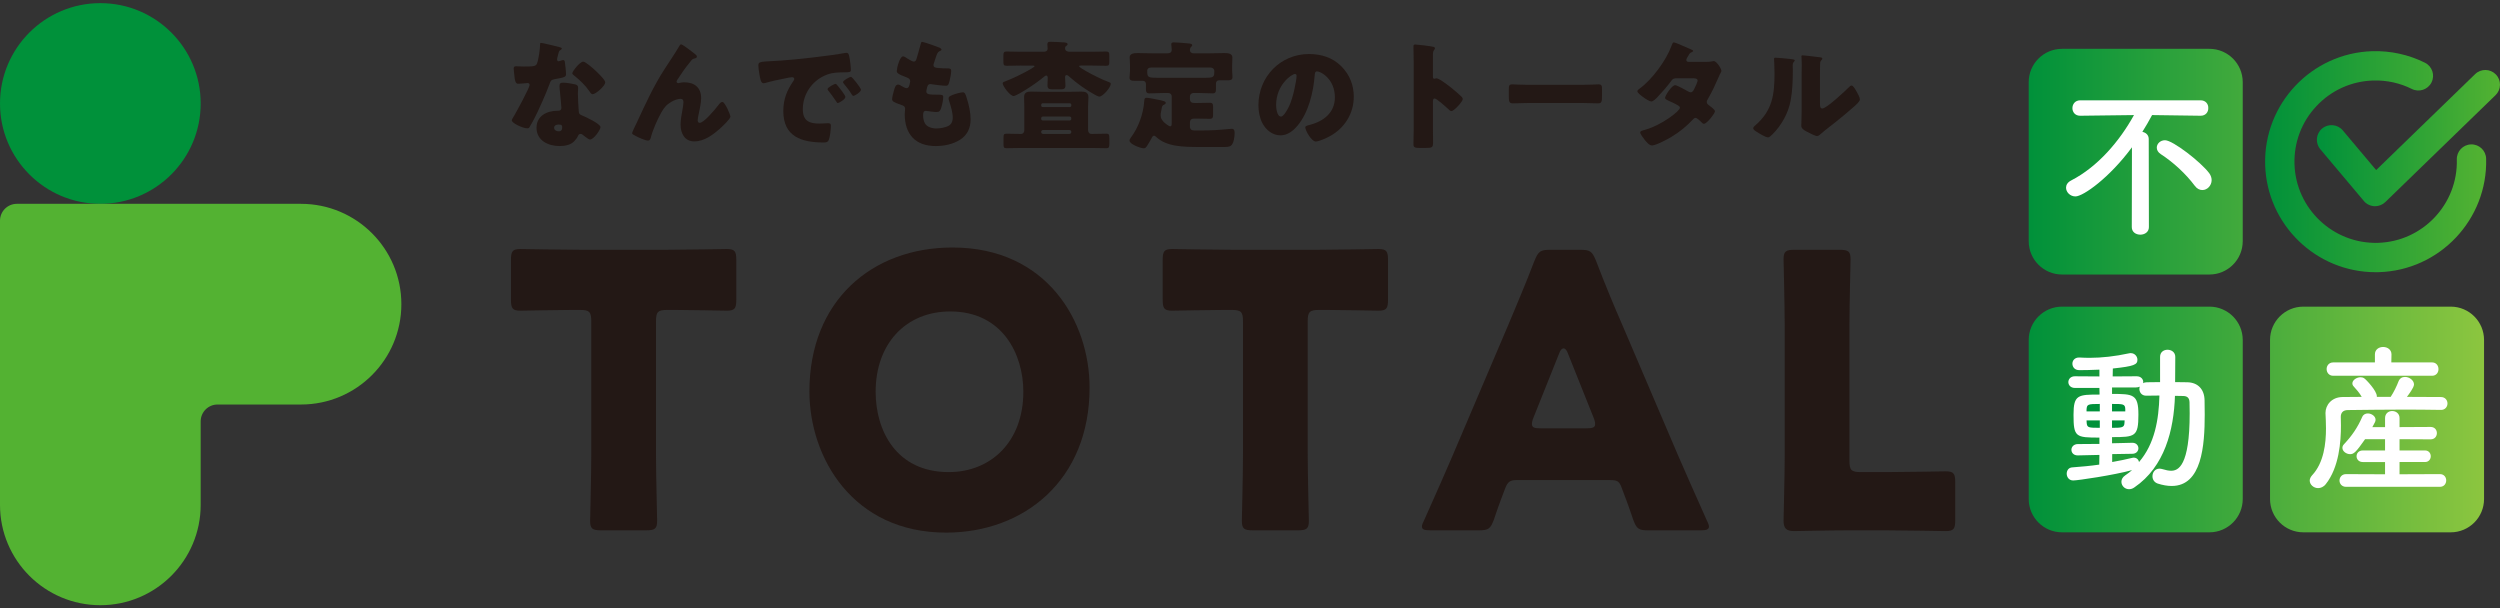 <?xml version="1.0" encoding="UTF-8"?>
<svg id="_レイヤー_1" data-name="レイヤー 1" xmlns="http://www.w3.org/2000/svg" version="1.1" xmlns:xlink="http://www.w3.org/1999/xlink" viewBox="0 0 300 73">
  <rect x="0" y="0" width="300" height="73" fill="#333333" stroke="none"/>
  <defs>
    <style>
      .cls-1 {
        fill: url(#_名称未設定グラデーション_11);
      }

      .cls-1, .cls-2, .cls-3, .cls-4, .cls-5, .cls-6, .cls-7, .cls-8 {
        stroke-width: 0px;
      }

      .cls-2 {
        fill: #231815;
      }

      .cls-3 {
        fill: url(#_名称未設定グラデーション_11-2);
      }

      .cls-4 {
        fill: url(#_名称未設定グラデーション_43);
      }

      .cls-5 {
        fill: #fff;
      }

      .cls-6 {
        fill: #00913a;
      }

      .cls-7 {
        fill: #53b232;
      }

      .cls-8 {
        fill: #249f3b;
      }
    </style>
    <linearGradient id="_名称未設定グラデーション_43" data-name="名称未設定グラデーション 43" x1="243.445" y1="34.869" x2="298.086" y2="34.869" gradientUnits="userSpaceOnUse">
      <stop offset="0" stop-color="#00913a"/>
      <stop offset="1" stop-color="#8cc63f"/>
    </linearGradient>
    <linearGradient id="_名称未設定グラデーション_11" data-name="名称未設定グラデーション 11" x1="271.813" y1="19.4" x2="298.341" y2="19.4" gradientUnits="userSpaceOnUse">
      <stop offset="0" stop-color="#00913a"/>
      <stop offset="1" stop-color="#53b232"/>
    </linearGradient>
    <linearGradient id="_名称未設定グラデーション_11-2" data-name="名称未設定グラデーション 11" x1="278.023" y1="16.572" x2="300" y2="16.572" xlink:href="#_名称未設定グラデーション_11"/>
  </defs>
  <g>
    <g>
      <circle class="cls-6" cx="12.041" cy="12.418" r="12.041"/>
      <path class="cls-7" d="M36.123,24.459H2.024c-1.118,0-2.024.906-2.024,2.024v34.1c0,6.65,5.391,12.041,12.041,12.041s12.041-5.391,12.041-12.041v-10.017c0-1.118.906-2.024,2.024-2.024h10.017c6.65,0,12.041-5.391,12.041-12.041s-5.391-12.041-12.041-12.041Z"/>
    </g>
    <g>
      <path class="cls-2" d="M78.72,54.504c0,2.421.137,7.674.137,7.994,0,.959-.274,1.142-1.325,1.142h-5.39c-1.051,0-1.325-.183-1.325-1.142,0-.32.137-5.573.137-7.994v-15.942c0-1.142-.228-1.37-1.37-1.37h-.959c-1.644,0-5.847.091-6.167.091-.959,0-1.142-.274-1.142-1.325v-4.751c0-1.051.183-1.325,1.142-1.325.32,0,4.933.091,7.08.091h10.598c2.147,0,6.76-.091,7.08-.091.959,0,1.142.274,1.142,1.325v4.751c0,1.051-.182,1.325-1.142,1.325-.32,0-4.522-.091-6.167-.091h-.959c-1.142,0-1.37.228-1.37,1.37v15.942Z"/>
      <path class="cls-2" d="M130.75,46.51c0,11.146-7.903,17.404-17.221,17.404-11.192,0-16.399-8.999-16.399-16.947,0-10.871,7.491-17.267,17.175-17.267,11.328,0,16.445,8.907,16.445,16.81ZM105.078,47.013c0,4.659,2.467,9.638,8.77,9.638,5.071,0,8.953-3.654,8.953-9.638,0-4.522-2.512-9.638-8.77-9.638-5.344,0-8.953,3.883-8.953,9.638Z"/>
      <path class="cls-2" d="M156.926,54.504c0,2.421.137,7.674.137,7.994,0,.959-.274,1.142-1.325,1.142h-5.39c-1.051,0-1.325-.183-1.325-1.142,0-.32.137-5.573.137-7.994v-15.942c0-1.142-.228-1.37-1.37-1.37h-.959c-1.644,0-5.847.091-6.167.091-.959,0-1.142-.274-1.142-1.325v-4.751c0-1.051.183-1.325,1.142-1.325.32,0,4.933.091,7.08.091h10.598c2.147,0,6.76-.091,7.08-.091.959,0,1.142.274,1.142,1.325v4.751c0,1.051-.182,1.325-1.142,1.325-.32,0-4.522-.091-6.167-.091h-.959c-1.142,0-1.37.228-1.37,1.37v15.942Z"/>
      <path class="cls-2" d="M181.96,57.61c-.731,0-1.051.228-1.325.959-.32.868-.685,1.736-1.37,3.792-.411,1.096-.64,1.279-1.827,1.279h-5.756c-.731,0-1.051-.091-1.051-.457,0-.183.091-.411.274-.776,1.69-3.792,2.604-5.847,3.38-7.674l6.715-15.759c.868-2.101,1.964-4.614,3.152-7.72.457-1.096.685-1.279,1.873-1.279h3.609c1.188,0,1.416.183,1.873,1.279,1.188,3.106,2.284,5.71,3.106,7.583l6.715,15.714c.868,2.01,1.782,4.065,3.472,7.857.183.365.274.594.274.776,0,.365-.32.457-1.051.457h-6.212c-1.188,0-1.416-.183-1.827-1.279-.685-2.056-1.051-2.923-1.37-3.792-.274-.776-.503-.959-1.325-.959h-11.328ZM184.015,50.119c-.137.32-.183.594-.183.777,0,.411.32.502,1.051.502h5.481c.731,0,1.051-.091,1.051-.502,0-.183-.046-.457-.183-.777l-3.106-7.766c-.137-.365-.32-.548-.502-.548s-.365.183-.503.548l-3.106,7.766Z"/>
      <path class="cls-2" d="M221.748,63.64c-2.101,0-6.121.091-6.441.091-.959,0-1.279-.32-1.279-1.279,0-.32.137-5.39.137-7.811v-15.531c0-2.421-.137-7.674-.137-7.994,0-.959.274-1.142,1.325-1.142h5.39c1.051,0,1.325.183,1.325,1.142,0,.32-.137,5.573-.137,7.994v16.17c0,1.142.228,1.371,1.37,1.371h3.106c2.147,0,6.761-.091,7.08-.091.959,0,1.142.274,1.142,1.325v4.522c0,1.051-.183,1.325-1.142,1.325-.32,0-4.933-.091-7.08-.091h-4.659Z"/>
    </g>
    <g>
      <path class="cls-2" d="M67.092,5.64c.171.043.328.1.328.185,0,.072-.1.143-.271.257-.086.057-.2.557-.257.799-.014.057-.028.086-.028.114,0,.043-.014.1-.014.157,0,.086.071.2.171.2.071,0,.228-.057.314-.086.086-.029.157-.057.243-.057.128,0,.171.071.2.214.043.228.143,1.141.143,1.484,0,.328-.2.385-1.313.585-.499.086-.514.186-.685.642-.243.656-.514,1.298-.799,1.941-.371.842-.756,1.698-1.199,2.511-.114.2-.257.428-.343.599-.071.143-.128.214-.314.214-.485,0-1.855-.599-1.855-.97,0-.086.2-.414.3-.571.285-.485,1.841-3.325,1.841-3.681,0-.143-.128-.214-.243-.214-.086,0-.371.028-.471.043-.157.014-.457.043-.628.043-.3,0-.428-.128-.528-1.341-.014-.114-.043-.371-.043-.499,0-.2.114-.257.285-.257.243,0,.585.029.899.029,1.299,0,1.484-.029,1.627-.4.185-.485.357-1.769.357-2.212,0-.114,0-.228.1-.228.185,0,1.898.428,2.183.499ZM69.004,10.121c.243.057.371.157.371.414,0,.143-.028.399-.028.656,0,.714.057,1.413.1,2.112.014.343.085.428.414.557.399.157,2.197.999,2.197,1.398,0,.314-.799,1.484-1.256,1.484-.114,0-.314-.128-.628-.371-.086-.071-.171-.143-.271-.214-.072-.057-.128-.086-.228-.086-.228,0-.285.171-.314.243-.1.228-.314.499-.485.671-.442.428-1.127.542-1.726.542-1.355,0-2.768-.657-2.768-2.197,0-1.427,1.255-2.041,2.526-2.041h.114c.228,0,.343-.143.343-.343,0-.243-.128-1.513-.171-1.941-.028-.214-.057-.457-.057-.671,0-.3.114-.414.428-.414.371,0,1.07.114,1.441.2ZM66.493,15.329c0,.285.285.428.528.428.328,0,.442-.171.442-.471,0-.186-.014-.343-.428-.343-.243,0-.542.1-.542.385ZM71.401,8.423c.328.3,1.227,1.156,1.227,1.455,0,.442-1.156,1.427-1.513,1.427-.171,0-.299-.214-.399-.371-.485-.699-1.113-1.298-1.784-1.841-.114-.086-.257-.186-.257-.3,0-.228.913-1.398,1.313-1.398.271,0,1.184.813,1.413,1.027Z"/>
      <path class="cls-2" d="M76.421,14.701c1.013-2.183,2.012-4.381,3.325-6.407.599-.928,1.241-1.855,1.798-2.811.043-.086.086-.157.2-.157.157,0,1.084.714,1.27.856l.185.143c.271.2.428.328.428.457s-.086.186-.2.214c-.371.072-.371.143-.657.499-.542.656-1.027,1.356-1.484,2.069-.043.072-.1.157-.1.228,0,.086.1.185.185.185.071,0,.171-.028.228-.043.171-.043.357-.057.514-.057,1.241,0,2.026.642,2.026,1.912,0,.628-.228,1.498-.342,2.126-.029.143-.072.371-.072.542,0,.143.072.286.243.286.499,0,1.841-1.613,2.169-2.041.243-.314.371-.471.557-.471.285,0,.956,1.513.956,1.769,0,.271-.942,1.142-1.17,1.356-.87.785-1.941,1.612-3.168,1.612-1.156,0-1.641-.97-1.641-1.998,0-.556.1-1.113.2-1.655.057-.3.143-.813.143-1.056,0-.243-.086-.399-.343-.399-.357,0-.771.171-1.084.343-.599.343-.899.714-1.241,1.313-.414.742-1.027,2.098-1.227,2.925-.057.214-.114.428-.371.428-.328,0-1.184-.399-1.498-.571-.243-.128-.399-.2-.399-.328,0-.1.485-1.099.571-1.27Z"/>
      <path class="cls-2" d="M91.002,7.866c0-.442.157-.457,1.726-.542.286-.014.614-.028,1.013-.057,1.798-.114,5.936-.585,7.677-.913.057-.014.1-.014.143-.014.257,0,.299.2.357.471.086.371.186,1.213.186,1.584,0,.271-.157.271-.771.285-.756.014-1.313,0-2.041.257-1.755.628-2.954,2.283-2.954,4.166,0,1.355.714,1.727,1.969,1.727.357,0,.828-.043,1.027-.043.271,0,.371.043.371.314,0,.414-.1,1.299-.243,1.67-.114.285-.314.328-.614.328-2.64,0-4.851-.685-4.851-3.767,0-1.427.428-2.483,1.227-3.639.043-.071.086-.128.086-.214,0-.128-.1-.214-.257-.214-.185,0-.571.086-.77.128-.756.143-1.741.357-2.483.571-.057.014-.143.028-.2.028-.3,0-.4-.642-.471-1.084-.071-.485-.128-.756-.128-1.042ZM100.477,10.235c.185.214.97,1.184.97,1.399,0,.285-.77.728-.913.728-.071,0-.1-.043-.285-.328-.271-.414-.556-.785-.87-1.184-.057-.071-.071-.114-.071-.157,0-.2.799-.628.956-.628.071,0,.157.1.214.171ZM103.317,10.763c0,.285-.756.742-.913.742-.1,0-.171-.128-.214-.2-.271-.442-.585-.842-.913-1.241-.043-.057-.114-.143-.114-.214,0-.186.785-.628.956-.628.157,0,1.199,1.355,1.199,1.541Z"/>
      <path class="cls-2" d="M112.746,5.726c.128.057.228.128.228.228,0,.086-.057.114-.128.143-.228.1-.343.157-.514.685l-.257.785c-.028.072-.057.143-.057.228,0,.285.2.343.656.371.343.028.685.043,1.027.043.271,0,.442,0,.442.314,0,.314-.128.956-.214,1.27-.1.371-.171.499-.385.499-.4,0-1.356-.114-1.77-.186-.028-.014-.071-.014-.114-.014-.328,0-.385.271-.442.542l-.028.114c-.014.057-.029.171-.029.228,0,.371.385.385,1.413.385.385,0,.614.014.614.257,0,.399-.128.984-.257,1.37-.1.3-.2.457-.542.457-.314,0-.856-.086-1.184-.128-.028-.014-.071-.014-.1-.014-.3,0-.328.285-.328.457v.086c0,.314.043.628.2.928.228.457.87.642,1.355.642.471,0,1.127-.1,1.541-.342.328-.2.457-.557.457-.928,0-.656-.228-1.384-.428-2.012-.043-.128-.071-.214-.071-.328,0-.185.1-.257.514-.428.314-.128.984-.3,1.199-.3.257,0,.328.257.471.714.257.785.457,1.712.457,2.54,0,1.013-.385,1.883-1.27,2.44-.856.542-1.912.756-2.911.756-2.454,0-3.724-1.427-3.724-3.839,0-.171.043-.599.043-.628,0-.314-.228-.385-.428-.457-.942-.328-1.127-.442-1.127-.699s.128-.714.2-.97c.1-.371.2-.785.514-.785.143,0,.285.086.414.171.157.1.428.257.614.257.114,0,.257-.057.328-.357.043-.171.1-.385.1-.457,0-.257-.171-.371-.385-.457-1.17-.428-1.227-.585-1.227-.799,0-.3.343-1.741.756-1.741.143,0,.299.114.514.257.228.143.628.371.756.371.228,0,.3-.171.357-.385.114-.399.328-1.113.471-1.67.057-.228.071-.314.2-.314.171,0,1.826.585,2.083.699Z"/>
      <path class="cls-2" d="M122.547,7.866c-.585,0-1.17.029-1.755.029-.357,0-.385-.128-.385-.557v-.599c0-.414.029-.556.385-.556.585,0,1.17.028,1.755.028h2.682c.257,0,.485-.086.485-.385,0-.128-.029-.385-.029-.528,0-.228.128-.285.328-.285.528,0,1.099.043,1.627.071.243.014.471.043.471.228,0,.071-.043.128-.143.185-.128.086-.157.157-.157.3,0,.328.285.414.557.414h2.611c.585,0,1.17-.028,1.755-.028.357,0,.385.143.385.556v.585c0,.457-.028.571-.385.571-.585,0-1.17-.029-1.755-.029h-1.213c-.157,0-.271,0-.271.086,0,.114.756.542.885.614.685.385,1.855.985,2.583,1.242.228.085.328.114.328.257,0,.428-.956,1.527-1.37,1.527-.328,0-1.855-1.028-2.197-1.27-.485-.343-.956-.728-1.413-1.127-.071-.071-.214-.185-.314-.185-.171,0-.186.143-.186.285,0,.3.043.614.043.928,0,.457-.186.499-.714.499h-.728c-.514,0-.714-.043-.714-.499,0-.286.028-.585.028-.87,0-.114-.028-.286-.171-.286-.1,0-.214.086-.271.143-.714.585-1.47,1.113-2.255,1.598-.228.143-1.17.714-1.384.714-.457,0-1.327-1.213-1.327-1.527,0-.143.171-.185.4-.271.885-.343,1.755-.771,2.597-1.227.128-.071.828-.457.828-.542s-.114-.086-.228-.086h-1.37ZM122.918,12.875c0-.443-.028-.885-.028-1.213,0-.571.357-.671.842-.671.514,0,1.028.028,1.527.028h2.968c.514,0,1.013-.028,1.527-.028.485,0,.856.1.856.671,0,.343-.043.77-.043,1.213v2.697c0,.271.114.499.428.499.599,0,1.184-.029,1.784-.029.314,0,.343.157.343.557v.614c0,.414-.028.571-.343.571-.599,0-1.213-.028-1.812-.028h-8.39c-.599,0-1.213.028-1.812.028-.314,0-.343-.128-.343-.499v-.756c0-.357.028-.485.343-.485.585,0,1.17.029,1.755.029.271,0,.399-.214.399-.471v-2.725ZM128.369,12.846c.1,0,.185-.071.185-.171v-.1c0-.1-.086-.186-.185-.186h-3.239c-.1,0-.186.086-.186.186v.1c0,.1.086.171.186.171h3.239ZM125.13,13.988c-.1,0-.186.086-.186.185v.1c0,.1.086.185.186.185h3.239c.1,0,.185-.085.185-.185v-.1c0-.1-.086-.185-.185-.185h-3.239ZM128.326,16.071c.114,0,.228-.086.228-.214v-.043c0-.128-.114-.214-.228-.214h-3.153c-.114,0-.228.086-.228.214v.043c0,.114.086.214.228.214h3.153Z"/>
      <path class="cls-2" d="M140.609,11.562c0-.214-.171-.399-.4-.399h-.685c-.528,0-1.056.043-1.598.043-.371,0-.414-.171-.414-.614v-.528c0-.2-.157-.371-.357-.371h-1.056c-.285,0-.556-.028-.556-.371,0-.257.057-.556.057-.813v-.614c0-.485-.043-.856-.043-.999,0-.528.628-.528,1.013-.528.571,0,1.156.029,1.726.029h1.812c.257,0,.499-.1.499-.414,0-.157-.057-.628-.057-.671,0-.214.157-.228.314-.228.414,0,1.213.072,1.641.114.328.028.556.043.556.228,0,.086-.057.128-.143.214-.1.1-.128.243-.128.385,0,.185.143.371.442.371h1.912c.571,0,1.156-.029,1.741-.029.371,0,.999,0,.999.528,0,.114-.028.599-.028.999v.556c0,.257.043.599.043.813,0,.342-.271.371-.557.371h-1.056c-.214,0-.371.157-.371.371v.714c0,.328-.072.485-.414.485-.542,0-1.07-.043-1.598-.043h-.714c-.214,0-.399.185-.399.399v.285c0,.371.171.514.542.514h.228c.542,0,1.07-.028,1.598-.028.385,0,.414.171.414.599v.728c0,.414-.028.599-.385.599-.542,0-1.084-.028-1.627-.028h-.257c-.343,0-.514.157-.514.514v.428c0,.343.2.485.528.485h.828c1.156,0,2.126-.057,3.268-.171.128-.014.271-.029.414-.029.299,0,.328.286.328.528,0,.414-.1,1.241-.443,1.498-.214.157-.471.157-1.056.157h-2.583c-2.212,0-4.095-.043-5.337-1.213-.072-.057-.157-.143-.257-.143-.114,0-.2.128-.243.214-.157.285-.428.785-.614,1.042-.1.143-.185.257-.371.257-.357,0-1.712-.485-1.712-.928,0-.128.1-.271.171-.371.913-1.213,1.498-2.868,1.598-4.38.014-.214.028-.385.285-.385.228,0,1.156.186,1.427.243.556.128.87.171.87.371,0,.1-.1.171-.171.2-.257.114-.271.185-.328.514-.014.1-.028.214-.071.385-.029.128-.043.228-.043.357,0,.371.114.542.342.799.143.157.614.557.813.557.143,0,.171-.157.171-.357v-3.239ZM138.112,8.108c-.285,0-.443.143-.443.371,0,.785.029.856,1.284.856h5.608c1.113,0,1.156-.086,1.156-.828,0-.243-.2-.4-.443-.4h-7.163Z"/>
      <path class="cls-2" d="M160.941,7.937c1.013,1.013,1.512,2.254,1.512,3.667,0,2.012-1.099,3.781-2.868,4.737-.357.2-1.298.642-1.698.642-.499,0-1.255-1.313-1.255-1.712,0-.128.128-.186.542-.285,1.655-.428,3.011-1.47,3.011-3.296,0-2.24-1.712-3.125-2.141-3.125-.243,0-.271.257-.285.514-.157,1.983-.728,4.409-2.04,5.979-.528.642-1.213,1.184-2.069,1.184-.956,0-1.741-.657-2.169-1.47-.328-.628-.471-1.441-.471-2.141,0-3.424,2.64-6.15,6.079-6.15,1.455,0,2.825.428,3.853,1.455ZM153.136,12.603c0,.343.086,1.384.585,1.384.342,0,.828-.942.97-1.241.499-1.028.899-3.139.899-3.653,0-.114-.057-.214-.186-.214-.414,0-2.269,1.313-2.269,3.724Z"/>
      <path class="cls-2" d="M171.954,15.586c0,.471.014.942.014,1.427,0,.685-.043.742-.97.742h-.642c-.571,0-.742-.071-.742-.442,0-.571.028-1.127.028-1.698V7.381c0-.585-.028-1.327-.028-1.769,0-.186.028-.271.228-.271.171,0,1.855.186,2.197.285.086.029.157.086.157.171,0,.071-.043.128-.086.171-.071.1-.157.214-.157.514v2.768c0,.071.014.2.171.2.086,0,.171-.057.243-.057.114,0,.3.1.528.228.457.285,1.041.742,1.227.885.357.285.999.828,1.313,1.156.057.071.1.143.1.228,0,.285-1.042,1.441-1.37,1.441-.128,0-.271-.143-.357-.228-.243-.228-1.413-1.284-1.641-1.284-.2,0-.214.2-.214.343v3.424Z"/>
      <path class="cls-2" d="M189.931,10.178c.842,0,1.755-.057,1.884-.057.371,0,.428.157.428.571v.685c0,.785-.014,1.027-.471,1.027-.557,0-1.213-.043-1.841-.043h-6.564c-.628,0-1.299.043-1.826.043-.485,0-.485-.271-.485-1.027v-.656c0-.428.043-.599.414-.599.2,0,.999.057,1.898.057h6.564Z"/>
      <path class="cls-2" d="M204.726,7.424c.271,0,.514-.014.799-.071.043-.014.086-.029.128-.029.314,0,.913.885.913,1.184,0,.071-.014.114-.057.171-.128.214-.228.457-.328.699-.371.856-.77,1.698-1.241,2.511-.071.114-.128.214-.128.343,0,.186.114.285.243.385.157.114.742.542.742.728,0,.257-.97,1.513-1.327,1.513-.1,0-.157-.057-.228-.128-.143-.143-.585-.585-.77-.585-.128,0-.228.086-.3.171-.756.813-1.627,1.527-2.583,2.097-.428.271-1.883,1.042-2.354,1.042-.328,0-.671-.428-.856-.656-.143-.185-.557-.714-.557-.899,0-.157.171-.214.499-.3.071-.028.143-.043.228-.071,1.826-.528,4.038-2.197,4.038-2.597,0-.128-.086-.2-.185-.257-.285-.185-.842-.442-1.17-.585-.128-.057-.428-.186-.428-.343,0-.228.785-1.527,1.227-1.527.2,0,1.313.614,1.555.756.086.043.186.1.285.1.243,0,.357-.228.485-.499.085-.171.357-.742.357-.913,0-.243-.314-.271-.499-.271h-1.941c-.4,0-.514.029-.714.3-.471.642-1.127,1.399-1.684,1.984-.171.171-.485.499-.728.499-.171,0-.628-.271-1.013-.556-.357-.257-.656-.542-.656-.656,0-.143.171-.257.271-.328,1.512-1.099,3.225-3.425,3.853-5.194.043-.128.114-.357.271-.357.114,0,1.042.385,1.655.671.257.1.457.2.542.243.057.029.1.057.1.1,0,.071-.028.1-.157.157-.228.086-.285.2-.428.457-.086.128-.228.343-.228.485,0,.171.128.214.271.228h2.098Z"/>
      <path class="cls-2" d="M214.869,7.081c.271.029.499.057.499.171,0,.057-.057.114-.086.143-.128.143-.157.243-.157.542,0,.171.014.342.014.514,0,1.184-.043,2.497-.271,3.653-.271,1.455-1.084,2.925-2.126,3.967-.157.157-.399.414-.585.414-.299,0-1.099-.499-1.384-.685-.143-.086-.385-.228-.385-.414,0-.128.114-.228.214-.314,2.097-1.798,2.34-3.71,2.34-6.307,0-.657-.057-1.641-.057-1.698,0-.128.071-.143.185-.143.3,0,1.427.114,1.798.157ZM218.393,12.232c0,.585.028.785.285.785.514,0,2.754-2.112,3.211-2.568.071-.071.171-.185.3-.185.2,0,.442.442.628.77.114.2.371.656.371.885,0,.257-.414.614-.671.842-.043.043-.1.086-.128.114-.671.585-1.341,1.156-2.041,1.712-.585.471-1.199.913-1.769,1.413-.143.128-.357.328-.528.328-.214,0-1.07-.428-1.284-.556-.243-.128-.614-.343-.614-.671,0-.285.043-.928.043-1.726v-4.48c0-.286.014-.756.014-1.199,0-.328-.014-.642-.029-.828-.014-.043-.014-.071-.014-.114,0-.1.071-.114.157-.114.028,0,.614.057.728.071.228.028,1.227.143,1.427.171.114.028.2.043.2.157,0,.086-.071.143-.128.2-.143.143-.143.357-.143.542-.014.428-.014.856-.014,1.284v3.168Z"/>
    </g>
  </g>
  <path class="cls-5" d="M259.22,47.719h-2.403c0,.205.029.381.029.528.088.879.352.909,2.374.909v-1.436Z"/>
  <path class="cls-4" d="M265.128,32.941h-17.683c-2.209,0-4-1.791-4-4V9.859c0-2.209,1.791-4,4-4h17.683c2.209,0,4,1.791,4,4v19.083c0,2.209-1.791,4-4,4ZM269.128,59.879v-19.083c0-2.209-1.791-4-4-4h-17.683c-2.209,0-4,1.791-4,4v19.083c0,2.209,1.791,4,4,4h17.683c2.209,0,4-1.791,4-4ZM298.086,59.879v-19.083c0-2.209-1.791-4-4-4h-17.683c-2.209,0-4,1.791-4,4v19.083c0,2.209,1.791,4,4,4h17.683c2.209,0,4-1.791,4-4Z"/>
  <path class="cls-5" d="M255.835,17.674c-2.697,3.663-5.857,5.897-6.783,5.897-.644,0-1.127-.523-1.127-1.047,0-.322.181-.644.604-.865,3.22-1.65,5.837-4.75,7.548-7.85l-6.441.08h-.02c-.624,0-.926-.463-.926-.906,0-.483.322-.946.946-.946h14.432c.624,0,.946.463.926.926.02.463-.302.926-.906.926h-.02l-5.817-.08c-.362.684-.765,1.369-1.167,2.013.403.081.765.362.765.866l.02,10.567c0,.604-.523.906-1.027.906-.523,0-1.027-.302-1.027-.906l.02-9.581Z"/>
  <path class="cls-5" d="M263.363,22.283c-1.067-1.429-2.576-2.818-4.066-3.784-.342-.221-.483-.503-.483-.785,0-.463.423-.886.986-.886.946,0,4.327,2.637,5.314,3.965.201.282.282.564.282.825,0,.644-.523,1.188-1.107,1.188-.322,0-.644-.141-.926-.523Z"/>
  <path class="cls-5" d="M251.928,54.59l-2.582.058h-.019c-.505,0-.757-.33-.757-.68,0-.33.272-.68.777-.68l2.582-.019v-.757c-2.854,0-3.106-.058-3.106-2.757,0-2.388.544-2.407,3.126-2.407l-.019-.796h-2.951c-.505,0-.777-.349-.777-.699,0-.349.272-.699.777-.699l2.951.019v-.815c-1.107.058-2.039.058-2.427.058-.544,0-.815-.388-.815-.777,0-.369.272-.738.796-.738h.058c.388.019.777.039,1.184.039,1.495,0,3.067-.175,4.776-.544.058-.019.136-.019.194-.019.466,0,.796.388.796.796,0,.582-.388.777-2.951,1.048l-.019.951,2.873-.019c.524,0,.796.349.796.699,0,.039-.019.097-.019.136.116-.078.272-.116.446-.116.505,0,1.048-.019,1.592-.019v-3.029c0-.582.447-.854.893-.854.466,0,.932.291.932.854l-.019,3.029c.485,0,.99.019,1.456.019,1.281.019,2.058.854,2.077,2.155,0,.563.019,1.145.019,1.728,0,3.728-.349,8.562-3.961,8.562-.524,0-1.087-.097-1.689-.291-.427-.155-.621-.505-.621-.874,0-.466.311-.913.835-.913.116,0,.233.019.369.058.388.116.718.194,1.029.194.835,0,2.233-.505,2.233-6.892,0-.466-.019-.912-.019-1.34-.019-.544-.311-.718-.718-.738-.311,0-.66-.019-1.029-.019-.136,4.097-1.223,8.504-4.873,10.989-.214.155-.427.214-.641.214-.524,0-.912-.427-.912-.893,0-.272.136-.544.446-.757.291-.194.582-.427.835-.641-2.174.602-6.523,1.243-7.067,1.243-.505,0-.777-.408-.777-.815,0-.369.214-.738.68-.757,1.048-.078,2.155-.175,3.223-.33l.019-1.165Z"/>
  <path class="cls-6" d="M251.976,50.445h-1.592c0,.128.019.237.019.328.058.547.233.565,1.573.565v-.893Z"/>
  <path class="cls-6" d="M251.976,48.474c-1.456,0-1.553.039-1.592.699v.194h1.592v-.893Z"/>
  <path class="cls-8" d="M253.462,54.492v.951c.893-.155,1.708-.33,2.427-.505.058-.019.116-.019.175-.019.33,0,.563.233.621.524,1.883-2.194,2.369-5.067,2.446-7.979-.544,0-1.107.019-1.592.019-.544,0-.815-.408-.815-.835,0-.078.019-.175.039-.252-.116.058-.272.097-.446.097h-2.873v.777c2.543,0,3.165.039,3.165,2.485,0,2.64-.388,2.699-3.165,2.699v.738l2.427-.058h.019c.466,0,.718.33.718.66,0,.33-.252.66-.738.66l-2.407.039Z"/>
  <path class="cls-6" d="M255.034,49.095c-.019-.621-.252-.621-1.592-.621v.893h1.592v-.272Z"/>
  <path class="cls-6" d="M253.442,50.445v.893c1.148,0,1.476-.018,1.495-.583,0-.109.018-.201.018-.31h-1.513Z"/>
  <g>
    <path class="cls-5" d="M292.908,49.188c-1.429-.019-2.858-.039-4.268-.039-2.433,0-4.79.039-6.895.058-.599,0-.85.348-.85.811,0,.27.019.637.019,1.043,0,1.912-.213,5.002-1.816,7.03-.27.348-.618.483-.927.483-.521,0-1.004-.406-1.004-.908,0-.193.097-.425.29-.637,1.41-1.506,1.661-3.824,1.661-5.62,0-.715-.039-1.333-.058-1.796v-.077c0-.908.715-1.873,2.028-1.893.734,0,1.526-.019,2.318-.019-.27-.483-.618-.869-.966-1.255-.116-.116-.154-.251-.154-.367,0-.386.502-.734.985-.734.154,0,.309.039.444.135.212.135,1.506,1.487,1.506,2.144v.077h1.661c.386-.579.734-1.313.946-1.873.154-.367.444-.521.772-.521.521,0,1.082.406,1.082.908,0,.367-.637,1.197-.85,1.487,1.371,0,2.742.019,4.075.019.521,0,.792.386.792.773,0,.386-.27.773-.773.773h-.019Z"/>
    <path class="cls-5" d="M279.987,45.093c-.521,0-.792-.406-.792-.811,0-.386.27-.792.792-.792h5.002v-.966c0-.599.502-.888.985-.888.502,0,1.004.309,1.004.888v.019l-.019.946h4.886c.521,0,.773.406.773.811,0,.386-.251.792-.773.792h-11.858Z"/>
    <path class="cls-5" d="M281.532,58.42c-.521,0-.792-.386-.792-.753,0-.386.27-.773.792-.773l4.674.019v-1.468h-2.665c-.502,0-.753-.348-.753-.695,0-.348.251-.695.753-.695h2.665v-1.352h-2.395c-1.12,1.603-1.371,1.796-1.796,1.796-.464,0-.927-.348-.927-.753,0-.154.058-.309.213-.463.927-.985,1.603-1.97,2.163-3.245.135-.309.406-.425.676-.425.444,0,.927.328.927.753,0,.097-.019.212-.077.309-.097.193-.213.386-.309.579h1.526v-1.082c0-.56.425-.85.85-.85.444,0,.888.29.888.85v1.082l3.728-.019c.502,0,.753.367.753.734,0,.386-.251.753-.753.753l-3.728-.019v1.352h3.051c.463,0,.695.348.695.695,0,.348-.232.695-.695.695h-3.051v1.468l4.848-.019c.502,0,.753.386.753.753,0,.386-.251.773-.753.773h-11.26Z"/>
  </g>
  <path class="cls-1" d="M285.072,32.664c-7.134 0-13.04-5.694-13.252-12.872-.216-7.31,5.556-13.434,12.867-13.65,2.176-.062,4.365.414,6.308,1.385.87.434,1.222,1.491.788,2.36-.434.869-1.491,1.223-2.361.788-1.425-.712-3.024-1.063-4.632-1.015-2.602.077-5.018,1.162-6.803,3.056-1.785,1.894-2.726,4.37-2.649,6.972.159,5.371,4.663,9.609,10.028,9.452,5.359-.158,9.599-4.647,9.452-10.006-.027-.972.74-1.781,1.711-1.807.975-.027,1.781.739,1.807,1.711.2,7.295-5.572,13.405-12.867,13.621-.132.004-.265.006-.397.006Z"/>
  <path class="cls-3" d="M285.009,24.746c-.03,0-.059-.001-.089-.002-.488-.025-.943-.251-1.257-.625l-5.226-6.211c-.626-.744-.53-1.854.213-2.479.744-.626,1.854-.53,2.479.214l4.01,4.766,11.876-11.515c.698-.677,1.812-.659,2.488.038.677.698.659,1.812-.038,2.488l-13.231,12.83c-.329.319-.769.496-1.225.496Z"/>
</svg>
